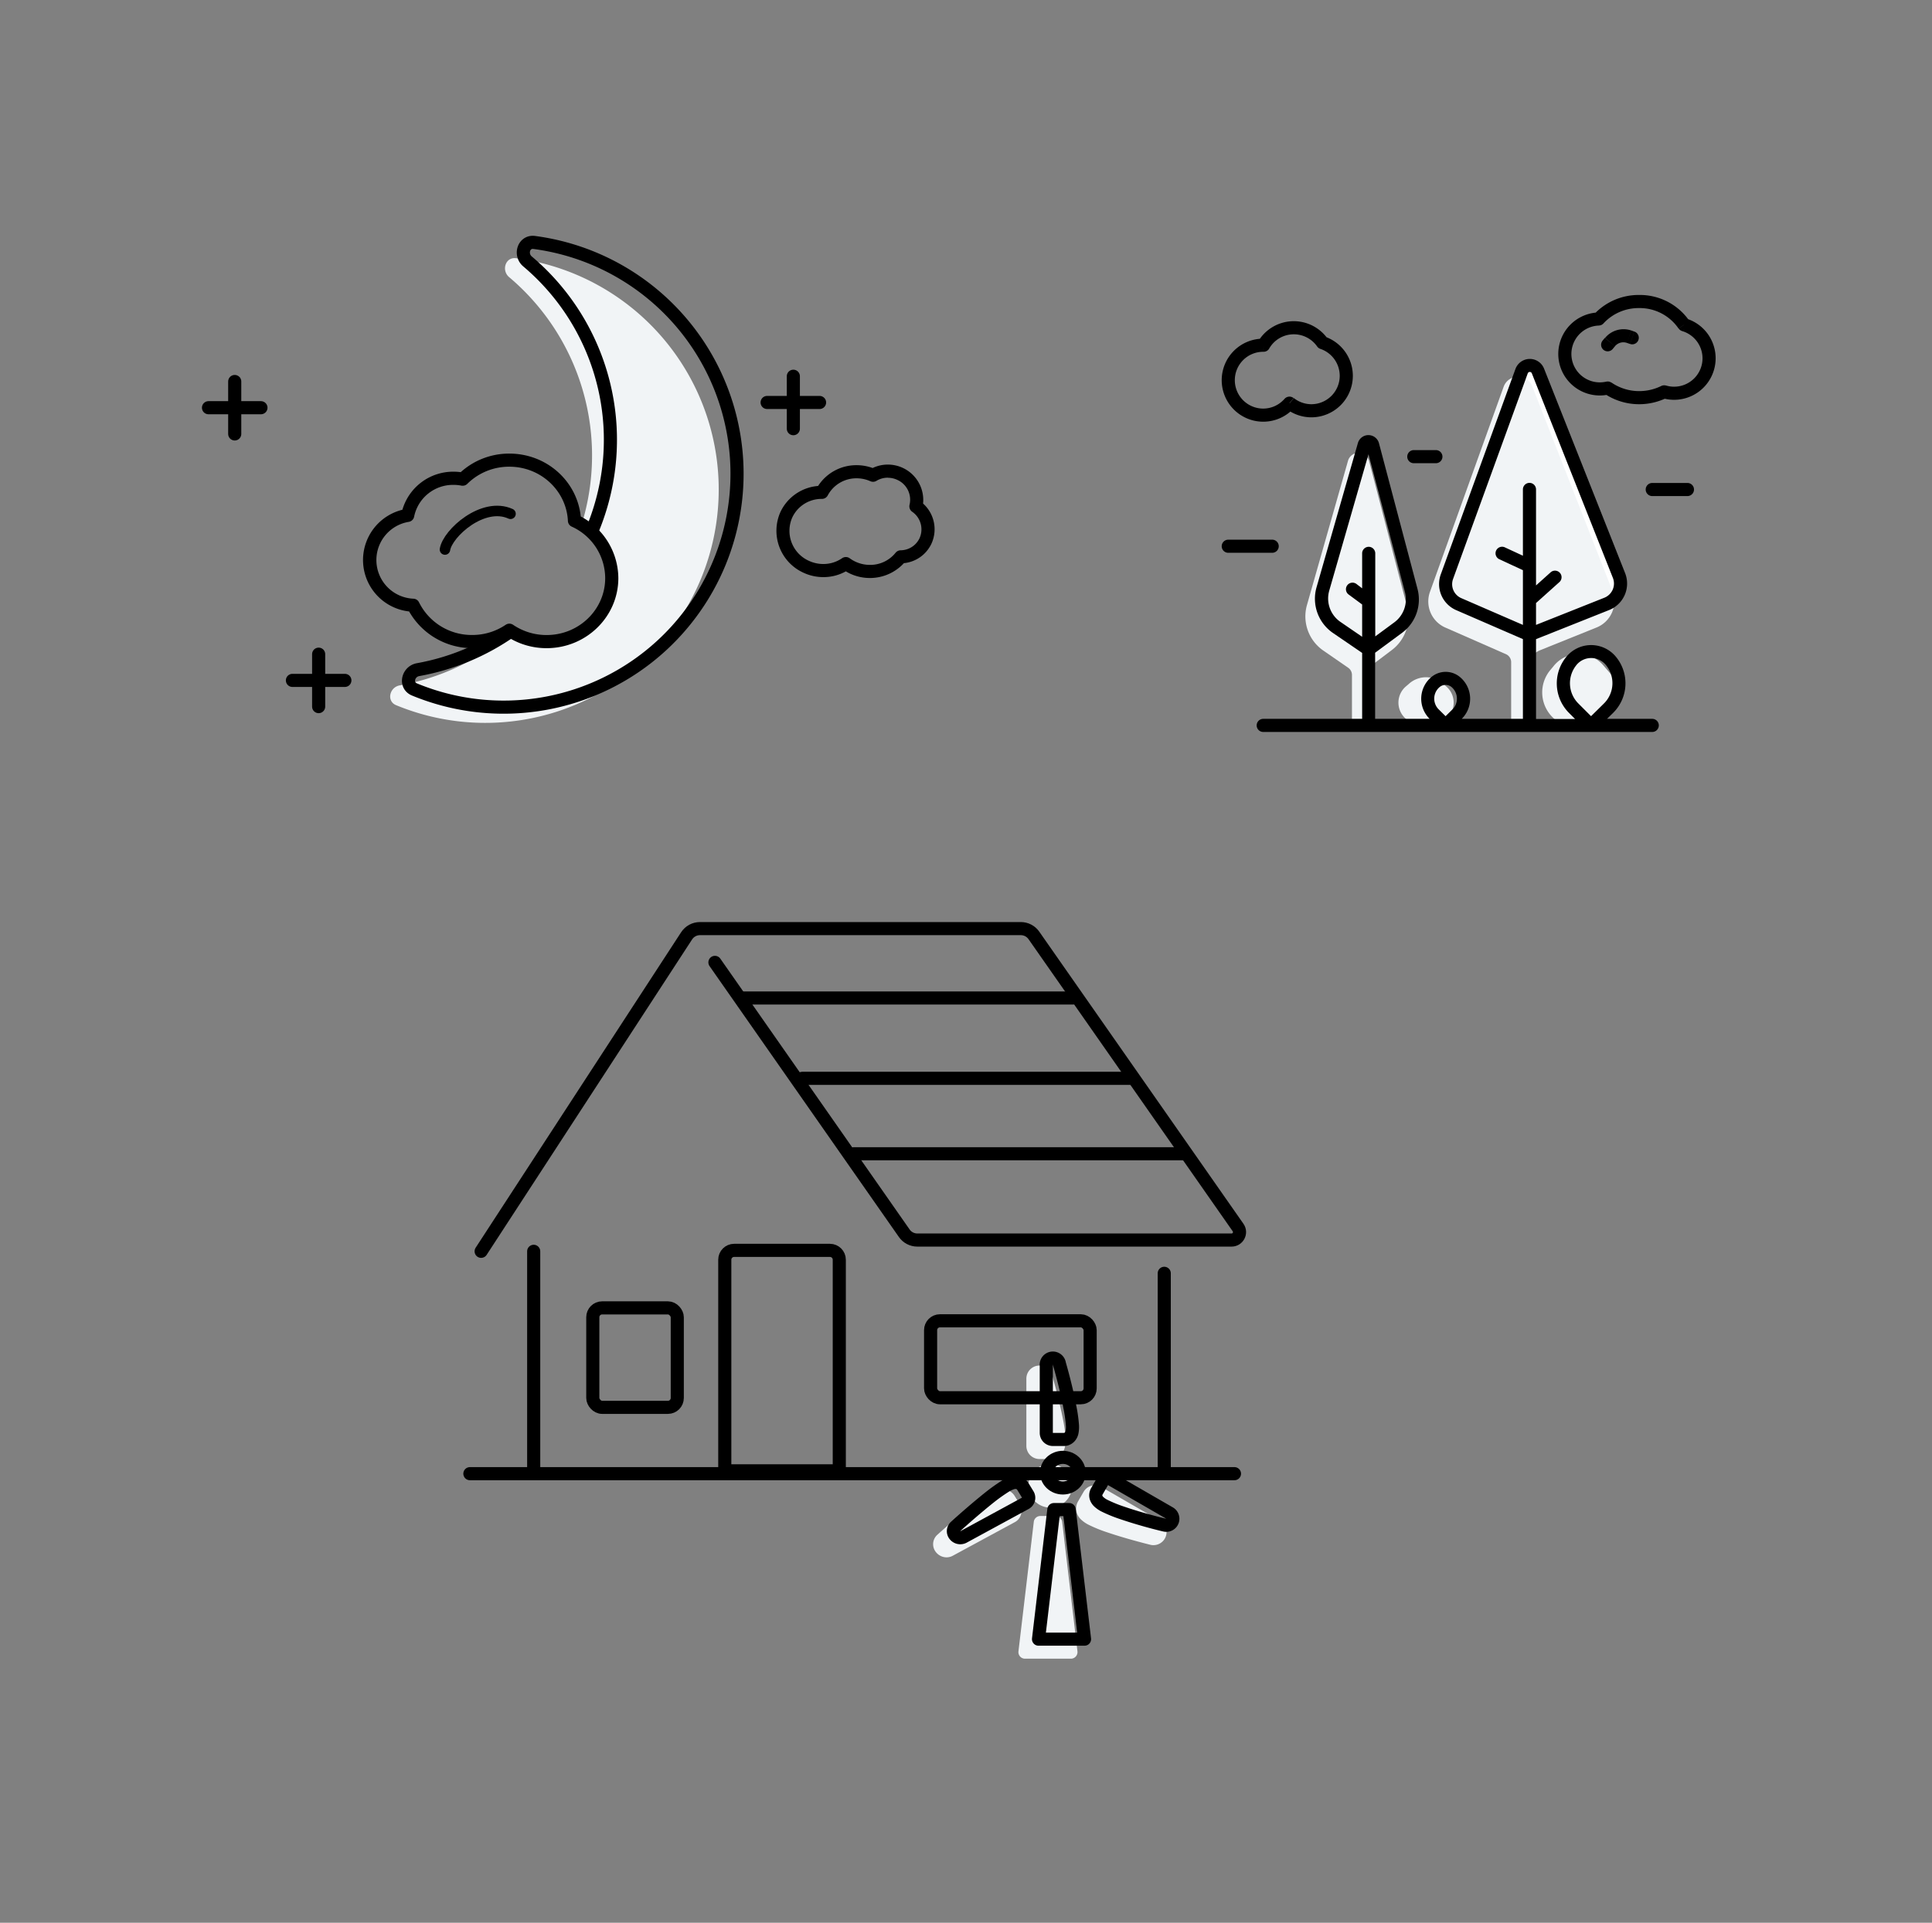<svg data-animation="road-to-zero-2" width="442" height="440" viewBox="0 0 442 440"  xmlns="http://www.w3.org/2000/svg">
  <rect x="0" y="0" width="442" height="440" fill="#808080" stroke="none"/>
  <g class="moon" style="transform: translate3d(-40px, -50px, 0) scale(0.6)">
    <path class="moonColour" d="M194.14 105.71a89 89 0 0128.57 91.09q-.44 1.63-.93 3.24a24.07 24.07 0 0111.48 20.42c0 13.38-11.12 24.22-24.84 24.22a25.19 25.19 0 01-12.67-3.38 46.75 46.75 0 01-7.74 5.23 89.29 89.29 0 01-35.59 14.87c-3.93.71-5.1 6-1.41 7.54a89 89 0 1045.68-170.47c-3.96-.47-5.6 4.66-2.55 7.24z" fill="#F1F4F6" fill-rule="evenodd"/><path class="moonBorder" d="M195 240.53a89.29 89.29 0 01-35.59 14.87c-3.93.71-5.1 6-1.41 7.54a89 89 0 1045.69-170.47c-4-.52-5.6 4.66-2.55 7.24a89 89 0 0128.57 91.09 90.44 90.44 0 01-4.22 12.2" fill="none" stroke="#000" stroke-width="5"/>
    <path class="cloud2" stroke="#000" stroke-width="2" d="M338.52 181.22a9.49 9.49 0 014.05.9 9.29 9.29 0 015.21 10.63 1.53 1.53 0 00.59 1.6 9.16 9.16 0 013.16 11.33 9.05 9.05 0 01-8.12 5.2 1.52 1.52 0 00-1.15.57 13.43 13.43 0 01-10.56 5 14 14 0 01-5.91-1.31 14.31 14.31 0 01-2.38-1.4 1.5 1.5 0 00-.88-.29 1.58 1.58 0 00-.86.26 13.56 13.56 0 01-7.75 2.4 14 14 0 01-5.91-1.31 13.54 13.54 0 01-6.81-17.89 13.31 13.31 0 0112.16-7.63h.05a1.5 1.5 0 001.32-.8 13.36 13.36 0 0111.88-7.06 14.06 14.06 0 015.68 1.21 1.58 1.58 0 00.6.13 1.56 1.56 0 00.78-.22 9.3 9.3 0 014.85-1.35m0-3a12.38 12.38 0 00-5.73 1.4 16.79 16.79 0 00-6.18-1.17 16.34 16.34 0 00-14.1 7.89 16.38 16.38 0 00-14 9.33 16.56 16.56 0 008.26 21.88 16.92 16.92 0 007.18 1.59 16.55 16.55 0 008.58-2.36 19.83 19.83 0 002 1.11 16.89 16.89 0 007.18 1.59 16.6 16.6 0 0012.47-5.63 12 12 0 0010.08-6.9 12.16 12.16 0 00-3.35-14.45 12.5 12.5 0 00-12.38-14.28z"/>
    <g class="cloud1"><path d="M169.66 209.59c1-6.24 14.52-18.39 25-13.63" fill="none" stroke="#000" stroke-linecap="round" stroke-width="4"/><path stroke="#000" stroke-width="2" d="M194.23 177c12.55 0 22.74 9.64 23.31 21.65a1.49 1.49 0 00.87 1.29 22.7 22.7 0 0113.35 20.54c0 12.52-10.41 22.72-23.34 22.72a23.67 23.67 0 01-13.35-4.08 1.51 1.51 0 00-.84-.26 1.54 1.54 0 00-.85.26 23.67 23.67 0 01-13.38 4.06 23.4 23.4 0 01-21.12-13 1.47 1.47 0 00-1.25-.84 15.76 15.76 0 01-1.9-31.3 1.49 1.49 0 001.2-1.2 16.13 16.13 0 0116-12.91 16.61 16.61 0 013.26.32 1.53 1.53 0 00.3 0 1.48 1.48 0 001-.43 23.57 23.57 0 0116.74-6.82m0-3a26.49 26.49 0 00-18.23 7.14 19.43 19.43 0 00-3.06-.24 19.16 19.16 0 00-18.7 14.36 18.74 18.74 0 002.37 37 26.74 26.74 0 0037.63 9.9 26.58 26.58 0 0014.19 4.05c14.53 0 26.34-11.53 26.34-25.72a25.78 25.78 0 00-14.28-22.87C219.38 184.28 208 174 194.23 174z"/></g>
    <g class="star3"><line class="star3Line" x1="89.5" y1="145.5" x2="89.5" y2="165.5" stroke="#000" stroke-linecap="round" stroke-miterlimit="10" stroke-width="5"/><line class="star3Line" x1="79.5" y1="155.5" x2="99.5" y2="155.5" stroke="#000" stroke-linecap="round" stroke-miterlimit="10" stroke-width="5"/></g><g class="star2"><line class="star2Line" x1="121.5" y1="249.5" x2="121.5" y2="269.5" stroke="#000" stroke-linecap="round" stroke-miterlimit="10" stroke-width="5"/><line class="star2Line" x1="111.5" y1="259.5" x2="131.5" y2="259.5" stroke="#000" stroke-linecap="round" stroke-miterlimit="10" stroke-width="5"/></g><g class="star1"><line class="star1Line" x1="302.5" y1="143.5" x2="302.5" y2="163.5" stroke="#000" stroke-linecap="round" stroke-miterlimit="10" stroke-width="5"/><line class="star1Line" x1="292.5" y1="153.5" x2="312.5" y2="153.5" stroke="#000" stroke-linecap="round" stroke-miterlimit="10" stroke-width="5"/></g>
  </g>
  <g class="trees" style="transform: translate3d(21px, 171px, 0)">
    <path d="M367.08 138.55a6.16 6.16 0 003.43-8l-17.36-44.3a3.32 3.32 0 00-6.21.09l-1.56 4.35 19.9 48.54z" fill="#fff"/><path d="M365.27 143.59l-12.79 5.15a6 6 0 00-3.76 5.56V165a1.5 1.5 0 01-3 0v-13.47a2 2 0 00-1.19-1.83l-13.89-6.1a6.52 6.52 0 01-3.5-8.15L344 88.51a3.5 3.5 0 016.55-.1l18.33 46.78a6.5 6.5 0 01-3.61 8.4z" fill="#F1F4F6"/><path d="M313.21 105.47a2.5 2.5 0 00-4.82 0l-9.39 33a9.5 9.5 0 003.74 10.4l5.7 3.94a2 2 0 01.86 1.64V165a1.5 1.5 0 003 0v-10.63a2 2 0 01.81-1.6l5.29-4a9.5 9.5 0 003.49-10z" fill="#F1F4F6"/><path d="M366.79 152.25a7.35 7.35 0 00-11.29.09l-.83 1a8 8 0 00.48 10.75 8.48 8.48 0 0012 .09l.71-.7a7 7 0 00.43-9.49z" fill="#F1F4F6"/><path d="M330.06 156.39a5.85 5.85 0 00-7.62 0l-.8.69a4.88 4.88 0 00-.28 7.16 6.92 6.92 0 009.78 0 4.88 4.88 0 00-.28-7.16z" fill="#F1F4F6"/><path d="M378 164.5h-10.35l1.35-1.32a9.52 9.52 0 00.59-13 7.34 7.34 0 00-11.22.09 9.57 9.57 0 00.58 12.87l1.39 1.39h-8.93v-18.27l16.75-6.67a6.52 6.52 0 003.63-8.44l-18.55-46.81a3.5 3.5 0 00-6.54.1l-17.08 47a6.5 6.5 0 003.52 8.18l15.27 6.63v18.25h-14a6.46 6.46 0 00-.37-9.54 5.09 5.09 0 00-6.6 0 6.46 6.46 0 00-.37 9.54H314.6v-15.13l6.16-4.55a9.49 9.49 0 003.53-10.07l-8.81-33.32a2.5 2.5 0 00-4.82-.05l-9.46 33a9.5 9.5 0 003.8 10.5l6.63 4.53v15.09H289a1.5 1.5 0 000 3h89a1.5 1.5 0 000-3zm-48.65-7.27a2.12 2.12 0 012.74 0 3.48 3.48 0 01.19 5.12l-1.56 1.54-1.56-1.54a3.46 3.46 0 01.19-5.12zm-25.27-22l9-31.29 8.34 31.57a6.53 6.53 0 01-2.41 6.89l-4.38 3.23v-19a1.5 1.5 0 10-3 0v8l-1.31-1a1.5 1.5 0 10-1.79 2.41l3.1 2.29v7.39l-4.93-3.38a6.5 6.5 0 01-2.62-7.1zm56.6 16.92a4.35 4.35 0 016.64-.06 6.53 6.53 0 01-.41 8.93l-2.91 2.87-2.9-2.9a6.56 6.56 0 01-.42-8.83zm-28.23-19.72l17.07-47a.5.5 0 01.93 0L369 132.26a3.5 3.5 0 01-2 4.54l-15.59 6.2v-5l5.34-4.79a1.5 1.5 0 00-2-2.24l-3.34 3V112a1.5 1.5 0 10-3 0v15.17l-4.08-1.89a1.5 1.5 0 10-1.26 2.72l5.34 2.48V143l-14.07-6.11a3.48 3.48 0 01-1.89-4.45z"/>
    <g class="trees_lines">
      <path class="trees_line1" d="M386.05 110.52H378a1.5 1.5 0 000 3h8.05a1.5 1.5 0 000-3z"/><path class="trees_line2" d="M323.45 106h5.05a1.5 1.5 0 000-3h-5.05a1.5 1.5 0 000 3z"/><path class="trees_line3" d="M292.55 125a1.5 1.5 0 00-1.5-1.5H281a1.5 1.5 0 000 3h10.05a1.5 1.5 0 001.5-1.5z"/>
    </g>
    <g class="trees_cloud1">
      <path d="M302.56 78.42l-1.23.86a1.5 1.5 0 00.75.56zm-13.49.58v1.5a1.5 1.5 0 001.31-.75zM295 92.26l.94-1.17a1.5 1.5 0 00-2.07.19zm8.77-14.7A9.51 9.51 0 00296 73.5v3a6.51 6.51 0 015.33 2.78zM296 73.5a9.49 9.49 0 00-8.23 4.75l2.6 1.5A6.48 6.48 0 01296 76.5zm-6.92 4H289v3h.06zm-.08 0a9.5 9.5 0 00-9.5 9.5h3a6.5 6.5 0 016.5-6.5zm-9.5 9.5a9.5 9.5 0 009.5 9.5v-3a6.5 6.5 0 01-6.5-6.5zm9.5 9.5a9.48 9.48 0 007.15-3.25l-2.26-2A6.48 6.48 0 01289 93.5zm11-4a6.48 6.48 0 01-4-1.41l-1.87 2.35A9.47 9.47 0 00300 95.5zm6.5-6.5a6.5 6.5 0 01-6.5 6.5v3a9.5 9.5 0 009.5-9.5zm-4.42-6.16A6.51 6.51 0 01306.5 86h3a9.49 9.49 0 00-6.5-9z"/>
    </g>
    <g class="trees_cloud2">
      <path d="M367.8 88.8l-.34-1.46a1.48 1.48 0 011.19.22zm12.92.87l-.67-1.34a1.55 1.55 0 011.1-.1zm4.57-15.34l-.43 1.44a1.54 1.54 0 01-.83-.61zM365.74 73l1.11 1a1.47 1.47 0 01-1.06.49zM375 92.5a14.16 14.16 0 01-8.06-2.5l1.71-2.47A11.15 11.15 0 00375 89.5zm6.39-1.5a14.34 14.34 0 01-6.39 1.5v-3a11.34 11.34 0 005.05-1.17zm1.61.49a9.58 9.58 0 01-2.7-.39l.85-2.88a6.27 6.27 0 001.85.27zm9.5-9.5a9.5 9.5 0 01-9.5 9.5v-3a6.5 6.5 0 006.5-6.5zm-6.79-9.11A9.5 9.5 0 01392.5 82h-3a6.51 6.51 0 00-4.64-6.23zM375 67.5a13.76 13.76 0 0111.54 6L384 75.16a10.74 10.74 0 00-9-4.66zM364.62 72A13.92 13.92 0 01375 67.5v3a10.93 10.93 0 00-8.15 3.5zm1.17 2.5a6.51 6.51 0 00-6.29 6.5h-3a9.51 9.51 0 019.19-9.5zM359.5 81a6.5 6.5 0 006.5 6.5v3a9.5 9.5 0 01-9.5-9.5zm6.5 6.5a7 7 0 001.46-.16l.67 2.92a9.4 9.4 0 01-2.13.24z"/><path d="M366.7 77.88a1.5 1.5 0 102.3 1.92zm6.22.83a1.5 1.5 0 101-2.83zM369 79.8l.47-.57-2.31-1.91-.47.56zm3.21-1.33l.7.24 1-2.83-.69-.25zm-2.74.76a2.5 2.5 0 012.74-.76l1-2.84a5.5 5.5 0 00-6 1.69z"/>
    </g>
  </g>
  <g class="windmill" style="transform: translate3d(-183px, -38px, 0)">
    <path d="M246.5 377.9l-3.5-29.65a1.5 1.5 0 00-1.49-1.33H238a1.5 1.5 0 00-1.49 1.33L233 377.9a1.5 1.5 0 001.49 1.67H245a1.5 1.5 0 001.12-.5 1.52 1.52 0 00.38-1.17z" fill="#F1F4F6"/>
    <g class="windmill_armsShadow" fill="#F1F4F6"><path d="M265.33 348L252 340.29a3 3 0 00-4.1 1.1l-1.26 2.18a3.31 3.31 0 00-.24 2.8 3.76 3.76 0 001 1.43 7.08 7.08 0 001.74 1.17 31.71 31.71 0 004.24 1.71c3.94 1.34 8.48 2.5 9.77 2.82a3 3 0 00.72.09 3 3 0 001.51-5.6z"/><path d="M240.05 335a5 5 0 105.23 5 5.12 5.12 0 00-5.23-5z"/><path d="M243.78 329.05a32 32 0 00-.65-4.53c-.81-4.09-2.07-8.59-2.44-9.87a3 3 0 00-5.88.83v15.4a3 3 0 003 3h2.52a3.31 3.31 0 002.54-1.19 3.72 3.72 0 00.76-1.54 7.38 7.38 0 00.15-2.1z"/><path d="M233.3 344.22l-1.17-1.89a3.37 3.37 0 00-2.55-1.57 4 4 0 00-1.58.17 8.31 8.31 0 00-1.83.86 38.31 38.31 0 00-3.8 2.7c-3.37 2.63-6.91 5.81-7.92 6.72a2.89 2.89 0 00-.31 4 3.12 3.12 0 002.45 1.17A3 3 0 00218 356l14.16-7.67a2.9 2.9 0 001.44-1.81 3 3 0 00-.3-2.3z"/>
    </g>
    <path d="M241.1 345.45l-3.51 29.65h10.53l-3.51-29.65z" fill="none" stroke="#000" stroke-linejoin="round" stroke-width="3"/>
    <g class="windmill_arms" fill="none" stroke="#000" stroke-width="3"><ellipse cx="243.16" cy="337" rx="3.73" ry="3.5"/><path d="M242.37 312.09a1.5 1.5 0 00-3 .41v15.4a1.5 1.5 0 001.5 1.5h2.53a1.79 1.79 0 001.38-.65 2.25 2.25 0 00.46-.94 6.13 6.13 0 00.11-1.67 33 33 0 00-.62-4.31c-.6-3.26-1.62-7.16-2.36-9.74z" stroke-linejoin="round"/><path d="M266.46 349a1.5 1.5 0 001.12-2.75l-13.34-7.7a1.49 1.49 0 00-2.05.55l-1.26 2.18a1.78 1.78 0 00-.13 1.53 2.3 2.3 0 00.59.86 5.57 5.57 0 001.38.93 31.43 31.43 0 004 1.62c3.23 1.11 7.08 2.17 9.69 2.78z" stroke-linejoin="round"/><path d="M218.58 349.35a1.39 1.39 0 00-.14 1.93 1.6 1.6 0 002 .42l14.16-7.7a1.4 1.4 0 00.53-2l-1.16-1.9a1.86 1.86 0 00-1.42-.86 2.65 2.65 0 00-1 .11 7.52 7.52 0 00-1.5.71 40.09 40.09 0 00-3.64 2.59c-2.7 2.15-5.8 4.85-7.83 6.7z" stroke-linejoin="round"/>
    </g>
  </g>
  <g class="house" fill="none">
    <path d="M170.175 228.378H245.51" stroke="black" stroke-width="3" stroke-linecap="round"/>
    <path d="M183.545 246.762H258.88" stroke="black" stroke-width="3" stroke-linecap="round"/>
    <path d="M195.318 264.021H270.654" stroke="black" stroke-width="3" stroke-linecap="round"/>
    <path d="M107.5 337.232H282.418" stroke="black" stroke-width="3" stroke-linecap="round"/>
    <path d="M122.098 286.348V337.01" stroke="black" stroke-width="3" stroke-linecap="round"/>
    <path d="M266.356 291.381V337.011" stroke="black" stroke-width="3" stroke-linecap="round"/>
    <path d="M110.074 286.347L157.084 214.154C157.756 213.122 158.903 212.5 160.134 212.5H233.546C234.735 212.5 235.849 213.081 236.53 214.055L283.247 280.909C284.09 282.115 283.227 283.771 281.755 283.771H209.862C208.673 283.771 207.559 283.191 206.878 282.216L163.561 220.228" stroke="black" stroke-width="3" stroke-linecap="round"/>
    <rect x="212.903" y="302.249" width="36.5" height="17.609" rx="2.14" stroke="black" stroke-width="3" stroke-linecap="round"/>
    <path d="M165.814 288.27C165.814 287.088 166.773 286.13 167.954 286.13H189.87C191.052 286.13 192.01 287.088 192.01 288.27V336.582H165.814V288.27Z" stroke="black" stroke-width="3" stroke-linecap="round"/>
    <rect x="135.62" y="299.291" width="19.326" height="22.761" rx="2.14" stroke="black" stroke-width="3" stroke-linecap="round"/>
  </g>
</svg>
